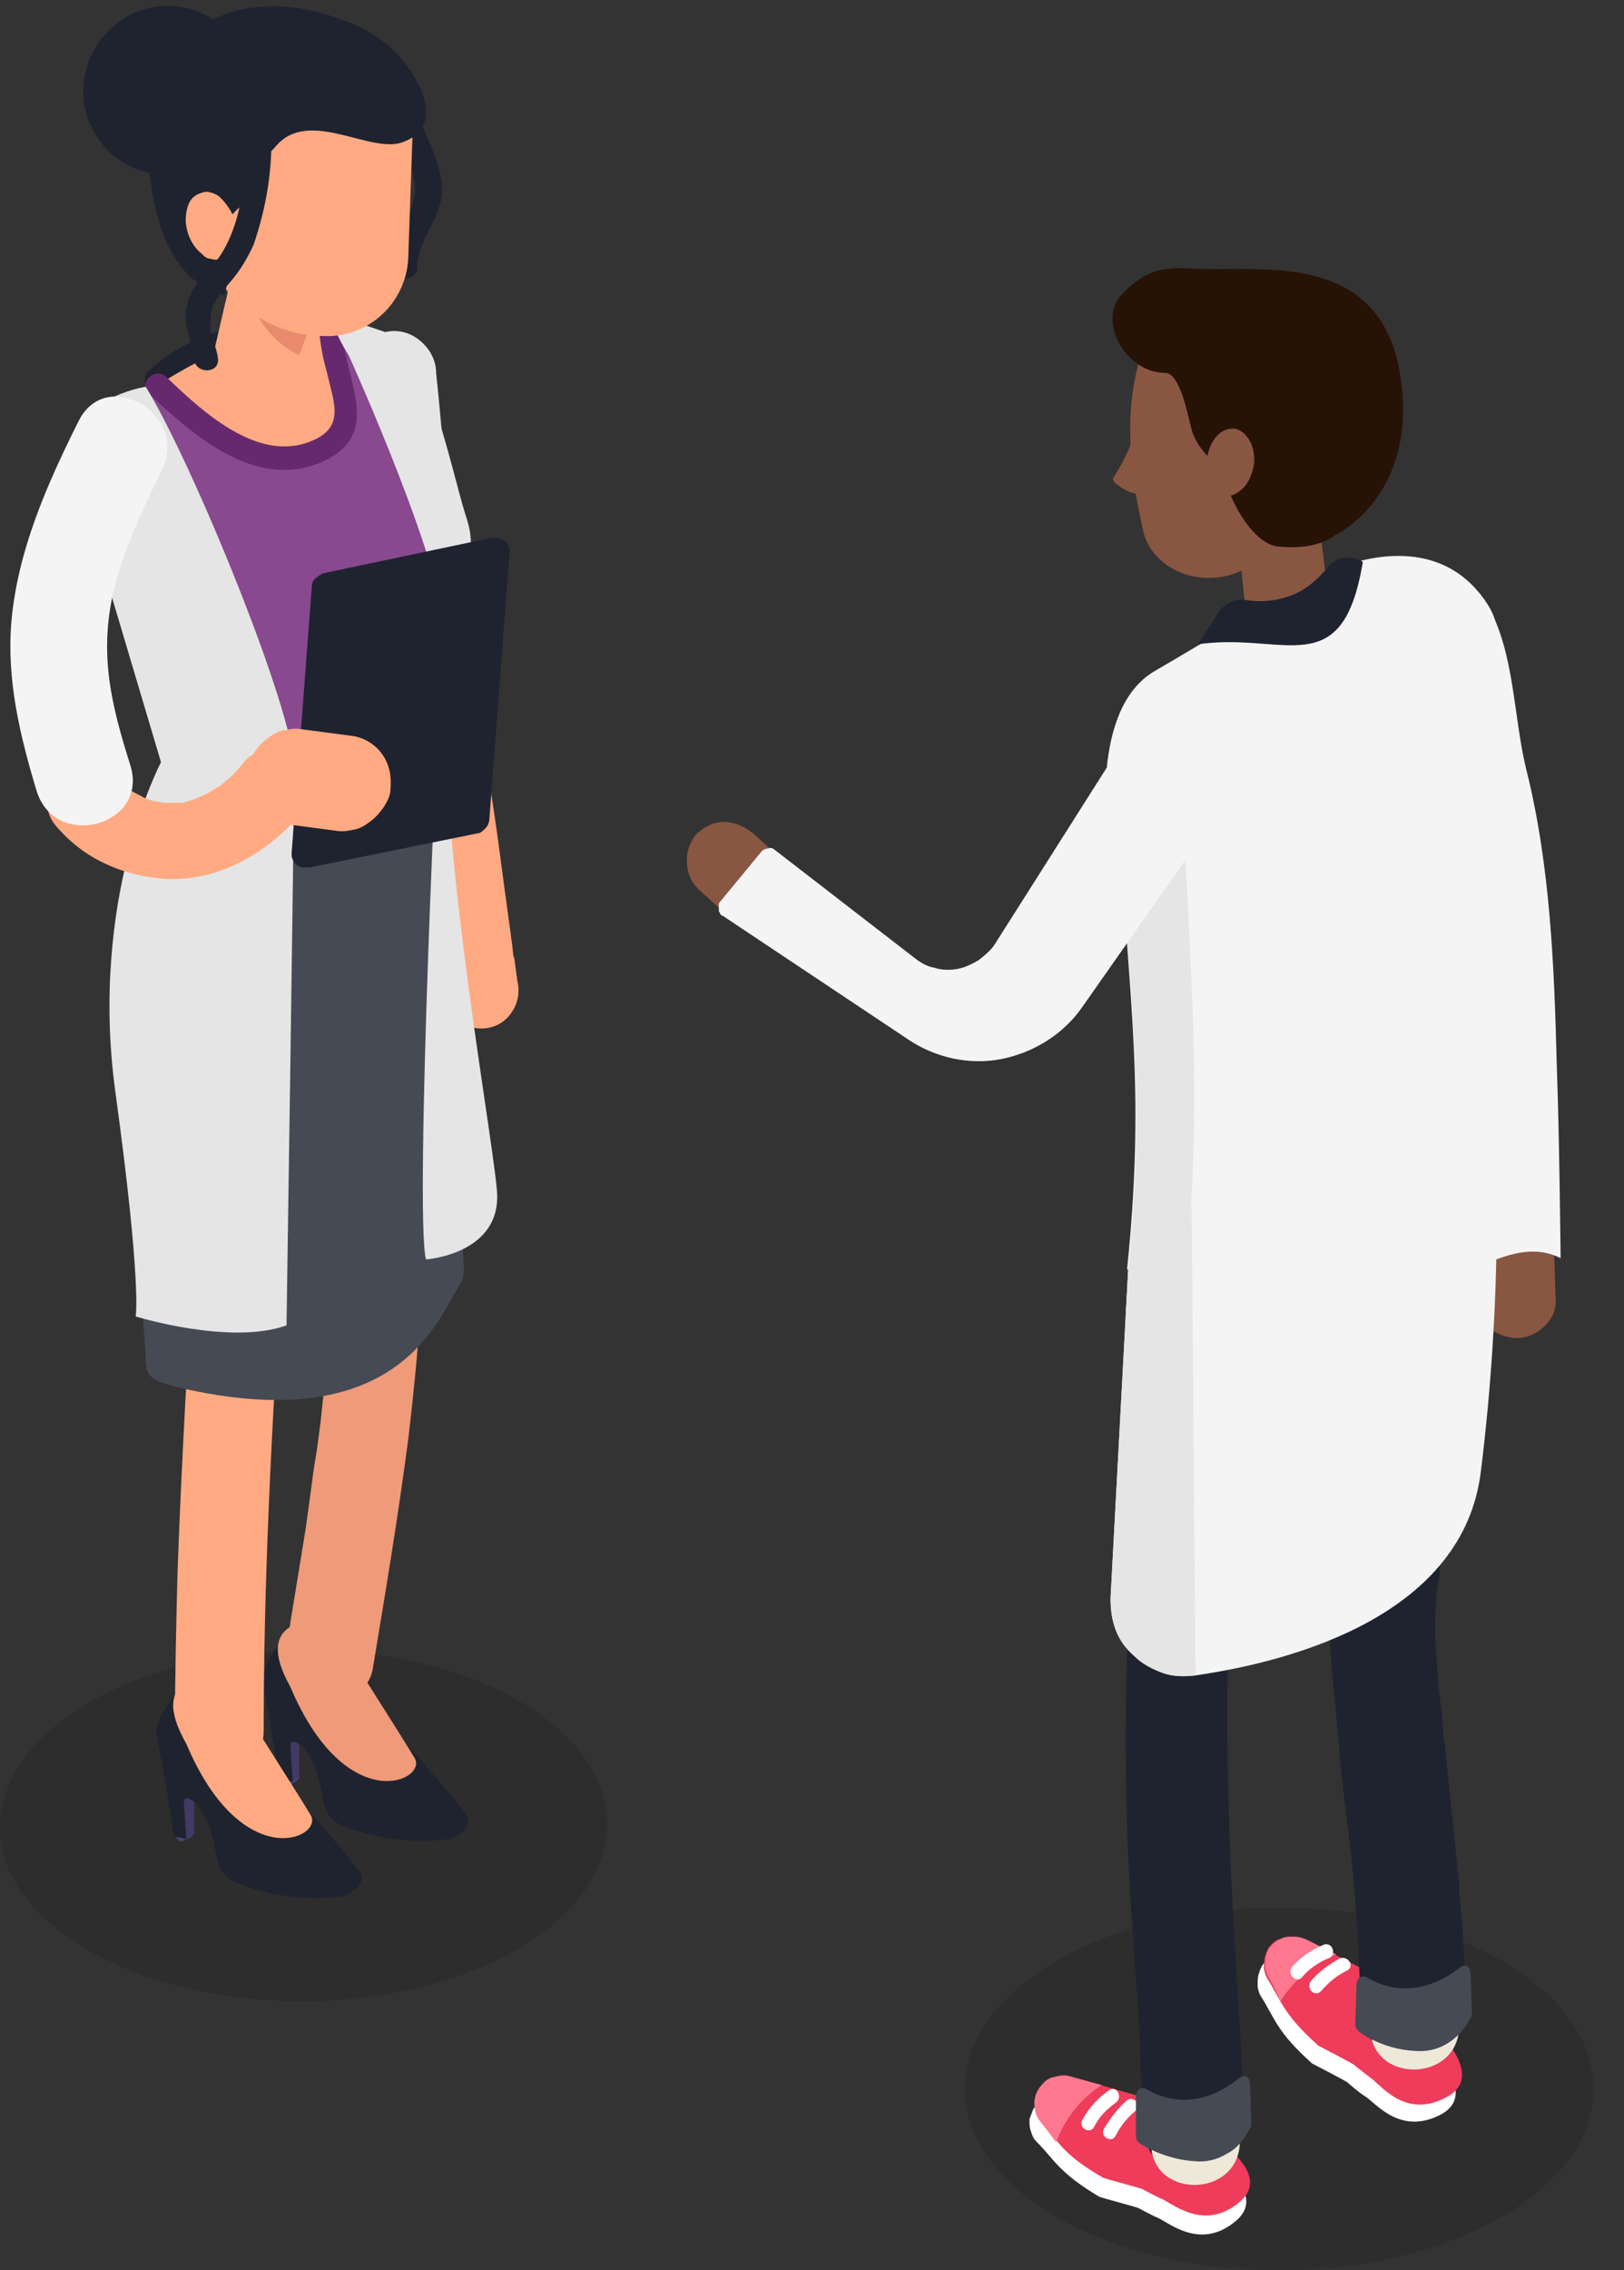 <?xml version="1.0" encoding="utf-8"?>
<!-- Generator: Adobe Illustrator 26.3.1, SVG Export Plug-In . SVG Version: 6.00 Build 0)  -->
<svg version="1.1" id="Layer_1" xmlns="http://www.w3.org/2000/svg" xmlns:xlink="http://www.w3.org/1999/xlink" x="0px" y="0px"
	 viewBox="0 0 128.1 179" style="enable-background:new 0 0 128.1 179;" xml:space="preserve">
<rect x="0" y="0" width="128.1" height="179" fill="#333333" stroke="none"/>
<style type="text/css">
	.st0{fill:#FFAA82;}
	.st1{opacity:0.14;fill:#0C0D0E;enable-background:new    ;}
	.st2{fill:#E5E5E5;}
	.st3{fill:#1E232F;}
	.st4{fill:#514677;}
	.st5{fill:#423A66;}
	.st6{fill:#EF9A78;}
	.st7{fill:#454A54;}
	.st8{fill:#88498F;}
	.st9{fill:#46466B;}
	.st10{fill:#FFFFFF;}
	.st11{fill:#67296D;}
	.st12{fill:#F4F4F4;}
	.st13{fill:#EA8A6C;}
	.st14{fill:#145A64;}
	.st15{fill:#895642;}
	.st16{fill:#261306;}
	.st17{fill:#EE3C5A;}
	.st18{fill:#FF788F;}
	.st19{fill:#EDE8D8;}
</style>
<g>
	<g>
		<path class="st0" d="M32.3,60.3c0.3,1.9,0.6,3.8,0.9,5.7l0.4,2.6c0.1,0.4,0.1,0.8,0.2,1.2c0,0.2,0.1,0.4,0.1,0.6
			c0.1,0.5-0.1-0.7,0,0.2c0.4,2.8,0.7,5.5,1.1,8.3c0.2,1.6,2.3,2.5,3.7,2.1c0.8-0.2,1.4-0.7,1.8-1.4c0.4-0.7,0.5-1.5,0.3-2.3
			l-0.2-1.5c-0.1-0.4,0,0,0,0.2c0-0.2,0-0.4-0.1-0.6l-0.1-0.9c-0.2-1.5-0.4-2.9-0.6-4.4c-0.5-3.8-1-7.6-1.7-11.3
			c-0.1-0.4-0.3-0.7-0.5-1s-0.5-0.6-0.9-0.8c-0.3-0.2-0.7-0.3-1.1-0.4c-0.4,0-0.8,0-1.2,0.1c-0.8,0.2-1.4,0.7-1.8,1.4
			S32.1,59.5,32.3,60.3L32.3,60.3z"/>
		<path class="st1" d="M24,157.8c13.2-0.1,23.9-6.3,23.9-14c0-7.6-10.8-13.8-24-13.7S0,136.4,0,144.1C0,151.7,10.7,157.8,24,157.8z"
			/>
		<path class="st2" d="M38.7,56.8c-1-4.4-2-8.8-2.7-13.3c-0.4-2.3-0.5-3.6-0.8-5.9c-0.3-2.7-0.5-5.5-0.8-8.2c0-0.9-0.4-1.7-1-2.3
			c-0.6-0.6-1.4-1-2.3-1s-1.7,0.4-2.3,1c-0.6,0.6-1,1.5-1,2.3c0.7,9.8,2.2,19.6,4.5,29.2c0.1,0.4,0.3,0.8,0.6,1.2
			c0.3,0.3,0.6,0.6,1,0.8s0.8,0.4,1.2,0.4c0.4,0.1,0.9,0,1.3-0.1s0.8-0.3,1.2-0.6c0.3-0.3,0.6-0.6,0.8-1c0.2-0.4,0.4-0.8,0.4-1.2
			C38.9,57.7,38.9,57.2,38.7,56.8L38.7,56.8z"/>
		<path class="st3" d="M13,30.7C15.8,28,20.6,27,24.4,27c0.2-0.1,0.4-0.2,0.5-0.4c0.1-0.2,0.2-0.4,0.2-0.6s-0.1-0.4-0.2-0.6
			s-0.3-0.3-0.5-0.4c-4.2,0-9.6,1.2-12.7,4.3C10.8,30.2,12.2,31.6,13,30.7L13,30.7z"/>
		<path class="st4" d="M22.8,140.7l0.5-0.2c0.1-0.1,0.2-0.2,0.3-0.3c0-0.1,0-0.3,0-0.4l0,0c-0.1-0.1-0.2-0.2-0.3-0.3s-0.3,0-0.4,0
			l-0.5,0.2c-0.1,0.1-0.2,0.2-0.3,0.3c0,0.1,0,0.3,0,0.4l0,0c0.1,0.1,0.2,0.2,0.3,0.3S22.6,140.8,22.8,140.7L22.8,140.7z"/>
		<path class="st5" d="M23.6,139.9v-2.5c0-0.1-0.1-0.3-0.2-0.4c-0.1-0.1-0.2-0.2-0.4-0.2c-0.1,0-0.3,0.1-0.4,0.2
			c-0.1,0.1-0.2,0.2-0.2,0.4v2.5c0,0.1,0.1,0.3,0.2,0.4c0.1,0.1,0.2,0.2,0.4,0.2c0.1,0,0.3-0.1,0.4-0.2S23.6,140.1,23.6,139.9z"/>
		<path class="st3" d="M20.8,133.1c0.6,2.9,1.2,7.2,1.2,7.2l1.1,0.2l-0.2-3c0.1-0.4,0.9,0,1.2,0.5c1.9,2.8,0.7,4.6,2.6,5.8
			c2.8,1.2,5.8,1.6,8.8,1.2c0,0,2.1-0.8,1.2-2c-1.8-2.5-8.2-9.4-9.5-11l-0.3-0.1l-2.3-3.7c-0.9-0.2-2.5,1-3.1,2.2
			c-0.3,0.4-0.5,0.8-0.6,1.3C20.6,132.2,20.6,132.7,20.8,133.1L20.8,133.1z"/>
		<path class="st6" d="M25,127.8l1.9,1.6c0,0,4.9,7.7,5.8,9.2c1.1,1.8-5.4,4.8-9.8-5.6C19.8,127.5,25,127.8,25,127.8z"/>
		<path class="st6" d="M26.9,68c0.2,10.9,0.1,21.8-0.6,32.6c-0.2,3.8-0.6,7.6-1,11.4c-0.1,0.8-0.2,1.5-0.3,2.3l-0.2,1.2l-0.1,0.7
			c-0.1,0.7,0.1-0.8,0,0c-0.2,1.5-0.4,3-0.6,4.4c-0.5,3.1-1,6.1-1.5,9.2c-0.2,0.9-0.1,1.8,0.4,2.6s1.2,1.4,2.1,1.7
			c1.7,0.5,4-0.6,4.3-2.5c1-6,2-12,2.8-18.1c1-8.3,1.5-16.7,1.7-25.1c0.2-6.8,0.2-13.6,0.1-20.5c-0.1-0.9-0.5-1.7-1.1-2.3
			c-0.6-0.6-1.5-0.9-2.4-0.9s-1.7,0.3-2.4,0.9C27.4,66.3,27,67.1,26.9,68L26.9,68z"/>
		<path class="st0" d="M16.9,73.9c-1,16.7-2.3,33.4-2.9,50.2c-0.1,4-0.2,8.1-0.2,12.1c0,0.5,0,1,0.2,1.4c0.2,0.5,0.4,0.9,0.7,1.2
			c0.3,0.4,0.7,0.6,1.2,0.8c0.4,0.2,0.9,0.3,1.4,0.3s1-0.1,1.4-0.3s0.8-0.5,1.2-0.8c0.3-0.4,0.6-0.8,0.7-1.2
			c0.2-0.5,0.2-0.9,0.2-1.4c0-15.5,1.1-31,2.1-46.5c0.3-5.3,0.7-10.6,1-15.8c-0.1-0.9-0.5-1.7-1.1-2.3c-0.6-0.6-1.5-0.9-2.4-0.9
			S18.7,71,18,71.6C17.4,72.2,17,73,16.9,73.9L16.9,73.9z"/>
		<path class="st7" d="M34.5,63c0,0-3.9-11.8-10.8-7.9c-6.9,4-15.5,8.7-14.6,21.1c0.1,1,0.2,2,0.4,2.9l2,27.9
			c-0.1,1.7,0.7,1.9,2.6,2.4c17.2,4,20.4-5.3,22.1-8c0.3-0.4,0.4-0.9,0.4-1.4L34.5,63z"/>
		<path class="st8" d="M32.8,32c0,0,4.6,7.2,4.1,11.6c-0.3,2.8-2.3,5.9-2.6,6.8c-2.4,7.2-1.1,9.5-1.3,11.5c0,0-1.6,6.9-18.6,0.4
			l-7.1-21L32.8,32z"/>
		<path class="st8" d="M8.4,45.7c-0.4-0.4-0.7-0.9-0.8-1.4c-0.4-3.7-2.5-5.4,1.6-11.8c0.7-1,9.6-5.7,16.2-6.9c1.6-0.3,3.2,0,4.6,0.8
			s2.5,2,3.1,3.5c0.6,1.7,1.1,3.5,1.5,5.3c0.3,6.9-2.7-2.2-3.2,1.6l0.1-0.3c0,0-0.8,6.4-1.5,11.4c-0.4,3.1-0.7,5.3-0.7,5.7
			l-11.6,9.2l-6.1-11L8.4,45.7z"/>
		<path class="st0" d="M25,25.5c0,0,5.8,6,0.8,10.2s-13.6-5.2-13.6-5.2C16.7,27.7,21,25.7,25,25.5z"/>
		<path class="st4" d="M14.5,145.1l0.5-0.2c0.1-0.1,0.2-0.2,0.3-0.3c0-0.1,0-0.3,0-0.4l0,0c-0.1-0.1-0.2-0.2-0.3-0.3
			c-0.1,0-0.3,0-0.4,0l-0.5,0.2c-0.1,0.1-0.2,0.2-0.3,0.3c0,0.1,0,0.3,0,0.4c0.1,0.1,0.2,0.2,0.3,0.3
			C14.2,145.2,14.4,145.2,14.5,145.1z"/>
		<path class="st5" d="M15.3,144.4v-2.5c0-0.1-0.1-0.3-0.2-0.4c-0.1-0.1-0.2-0.2-0.4-0.2c-0.1,0-0.3,0.1-0.4,0.2
			c-0.1,0.1-0.2,0.2-0.2,0.4v2.5c0,0.1,0.1,0.3,0.2,0.4c0.1,0.1,0.2,0.2,0.4,0.2c0.1,0,0.3-0.1,0.4-0.2S15.3,144.5,15.3,144.4z"/>
		<path class="st3" d="M12.5,137.6c0.6,2.9,1.2,7.2,1.2,7.2l1,0.2l-0.2-3c0.1-0.5,0.9,0,1.2,0.5c1.9,2.8,0.7,4.6,2.6,5.8
			c2.8,1.2,5.8,1.6,8.8,1.2c0,0,2.1-0.8,1.2-2c-1.8-2.5-8.2-9.4-9.5-11l-0.4-0.1l-2.3-3.8c-0.9-0.2-2.5,1-3.1,2.2
			c-0.3,0.4-0.5,0.8-0.6,1.3C12.3,136.6,12.4,137.1,12.5,137.6z"/>
		<path class="st0" d="M16.7,132.3l2,1.6c0,0,4.9,7.7,5.8,9.2c1.1,1.8-5.4,4.8-9.8-5.6C11.5,131.9,16.7,132.3,16.7,132.3z"/>
		<path class="st9" d="M35,61.7c0,0.2,0,0.5-0.1,0.7s-0.2,0.4-0.4,0.6c-3.3,2.4-7.4,3.4-11.4,2.9c-3.3-0.3-6.6-1.1-9.7-2.4
			c-0.3-0.1-0.5-0.4-0.7-0.7c-0.1-0.3-0.1-0.7,0-1l0.1-0.4c0.1-0.2,0.2-0.3,0.3-0.5c0.1-0.1,0.3-0.2,0.4-0.3
			c0.2-0.1,0.3-0.1,0.5-0.1s0.4,0,0.5,0.1c2.8,1.2,9.3,3.5,13.9,2.2c1.5-0.4,3-1.1,4.3-1.9c0.2-0.1,0.4-0.2,0.6-0.2s0.5,0,0.7,0.1
			s0.4,0.2,0.5,0.4C34.9,61.3,34.9,61.5,35,61.7L35,61.7z"/>
		<path class="st10" d="M26.3,66.4l2.9-0.6c0.5-0.1,0.9-0.4,1.2-0.7c0.3-0.4,0.5-0.8,0.5-1.3l0,0c0-0.2,0-0.4-0.1-0.6
			c-0.1-0.2-0.2-0.4-0.4-0.5c-0.2-0.1-0.4-0.2-0.6-0.3c-0.2,0-0.4,0-0.7,0L26.2,63c-0.5,0.1-0.9,0.4-1.3,0.8s-0.5,0.9-0.5,1.4l0,0
			c0,0.2,0,0.4,0.1,0.6s0.2,0.4,0.4,0.5c0.2,0.1,0.4,0.2,0.6,0.3C25.9,66.4,26.1,66.4,26.3,66.4L26.3,66.4z"/>
		<path class="st11" d="M25.2,26.3c0.1,1,0.3,2.1,0.6,3.1c0.5,2.3,1.5,4.3-1.3,5.4c-4.2,1.7-8.6-2.4-11.4-5.1
			c-0.9-0.8-2.2,0.5-1.4,1.3c3.5,3.3,8.4,7.6,13.5,5.5s2.1-6.3,1.8-10.3C27.1,25.1,25.2,25.1,25.2,26.3z"/>
		<path class="st2" d="M5.5,35.9l7.2,24.2c0,0-5.7,10.7-3.6,26s1.6,17.7,1.6,17.7s7.5,2.3,11.9,0.7c0,0,0.6-39.6,0.6-44
			s-8-24-11.7-30C11.3,30.5,5.6,31.5,5.5,35.9z"/>
		<path class="st0" d="M4.4,65.1c1.1,1.3,2.4,2.3,3.9,3s3.1,1.1,4.8,1.2c4.1,0.2,7.9-2,10.5-5c0.3-0.3,0.5-0.6,0.7-1
			s0.3-0.8,0.3-1.2s-0.1-0.8-0.2-1.2c-0.2-0.4-0.4-0.7-0.7-1c-0.3-0.3-0.6-0.5-1-0.7S21.9,59,21.5,59c-0.4,0-0.8,0.1-1.2,0.3
			c-0.4,0.2-0.7,0.4-1,0.7c-0.5,0.7-1.2,1.4-1.9,1.9c0.6-0.3,0,0-0.1,0.1l-0.5,0.3c-0.3,0.2-0.7,0.4-1,0.5c-0.6,0.3,0.6-0.2,0,0
			L15.4,63c-0.3,0.1-0.7,0.2-1,0.3c-0.1,0-0.7,0.1-0.1,0c0.5-0.1-0.1,0-0.2,0c-0.3,0-0.6,0-1,0h-0.4c-0.4,0,0.7,0.1,0.2,0
			c-0.3-0.1-0.7-0.1-1-0.2l-0.8-0.3c-0.6-0.2,0.6,0.3,0.1,0l-0.4-0.2c-0.2-0.1-0.5-0.3-0.7-0.4C10,62.1,9.8,62,9.7,61.9
			c0.1,0.1,0.5,0.5,0.2,0.1c-0.4-0.4-0.9-0.8-1.2-1.2c-0.6-0.6-1.3-0.9-2.1-0.9c-0.8,0-1.6,0.3-2.1,0.9c-0.5,0.6-0.8,1.3-0.8,2.1
			S3.8,64.4,4.4,65.1L4.4,65.1z"/>
		<path class="st12" d="M6.2,33.2c-2.5,5-4.8,10.2-5.3,15.8c-0.4,4.6,0.7,9.1,2,13.4c1.5,4.7,8.8,2.7,7.4-2c-1.1-3.5-2.1-7-1.8-10.8
			c0.3-4.4,2.4-8.7,4.3-12.6C14.9,32.7,8.4,28.8,6.2,33.2L6.2,33.2z"/>
		<path class="st2" d="M27.5,28c0,0,8.1,17.9,7.5,22.4c-0.5,4.5-2.3,45.5-1.4,48.9c0,0,6-0.4,5.6-5.4s-5.5-32.6-3.6-42
			s1.8-9.1,1-11.7s-3.1-13.1-5.5-13.8s-4.6-1.8-4.7-1S27.5,28,27.5,28z"/>
		<path class="st3" d="M37.7,65.7l-13.3,2.7c-0.2,0-0.4,0-0.5,0c-0.2,0-0.3-0.1-0.5-0.2s-0.2-0.3-0.3-0.4C23,67.6,23,67.5,23,67.3
			l1.6-21.1c0-0.2,0.1-0.5,0.3-0.6c0.2-0.2,0.4-0.3,0.6-0.4l13.3-2.8c0.2,0,0.4,0,0.5,0s0.3,0.1,0.5,0.2c0.1,0.1,0.2,0.3,0.3,0.4
			c0.1,0.2,0.1,0.3,0.1,0.5l-1.6,21.1c0,0.2-0.1,0.5-0.3,0.7C38.1,65.5,37.9,65.7,37.7,65.7L37.7,65.7z"/>
		<path class="st0" d="M30.8,62.2c0.1-1-0.1-2-0.7-2.8s-1.5-1.3-2.5-1.4l-3.8-0.5c-0.5-0.1-1,0-1.5,0.1S21.4,58,21,58.3
			s-0.7,0.7-1,1.1c-0.2,0.4-0.4,0.9-0.5,1.4c-0.1,1,0.1,2,0.7,2.8c0.6,0.8,1.5,1.3,2.5,1.4l3.8,0.5c0.5,0.1,1,0,1.5-0.1
			s0.9-0.4,1.3-0.7c0.4-0.3,0.7-0.7,1-1.1C30.6,63.1,30.8,62.7,30.8,62.2z"/>
		<path class="st0" d="M23.7,27.5L26,17l-7.1,2L17,27.2C16.2,29.7,21.9,32.9,23.7,27.5z"/>
		<path class="st3" d="M29.9,6.7c0.5,2.7,2.3,5,2.8,7.6c0.4,2.4-1.9,4.3-1.8,7c0.1,0.2,0.2,0.4,0.4,0.5c0.2,0.1,0.4,0.2,0.6,0.2
			s0.4-0.1,0.6-0.2s0.3-0.3,0.4-0.5c0-2.9,2.4-4.2,1.9-7.2C34.3,11.3,32.5,9,32,6.2C31.5,5.1,29.7,5.6,29.9,6.7L29.9,6.7z"/>
		<path class="st3" d="M16.8,12.8c3.1-2,4.1-6.1,2.1-9.2s-6.1-4.1-9.2-2.1s-4.1,6.1-2.1,9.2C9.5,13.8,13.7,14.7,16.8,12.8z"/>
		<path class="st0" d="M23.3,26.4l2.3,0.1c3.5,0.1,6.4-2.6,6.6-6.1l0.4-11.5c0.1-3.5-2.6-6.4-6.1-6.6l-2.3-0.1
			c-3.5-0.1-6.4,2.6-6.6,6.1l-0.4,11.5C17.1,23.3,19.8,26.2,23.3,26.4z"/>
		<path class="st3" d="M21.7,11.6c2.6-3.2,7.5,0.6,10.1-0.4c2.9-1.1,1.9-4,0-6.4c-1.3-1.6-3.1-2.7-5-3.3C19.4-1.3,12,1.8,11.7,10.2
			c0,0-0.7,11.4,6,13.1l0.4-1.7c0,0-2.4-3.4,1.7-5.9c1-0.6,0.2-1,0.1-2.4C19.8,12.1,20.8,12.7,21.7,11.6z"/>
		<path class="st0" d="M15.9,20c0.2,0.2,0.4,0.4,0.7,0.4c0.3,0.1,0.5,0.1,0.8,0s0.5-0.2,0.7-0.4c0.2-0.2,0.3-0.4,0.4-0.7
			c0.2-0.7,0.2-1.3,0-2c-0.2-0.6-0.6-1.2-1.1-1.7c-0.2-0.2-0.4-0.3-0.7-0.4c-0.3-0.1-0.5-0.1-0.8,0s-0.5,0.2-0.7,0.4
			s-0.3,0.4-0.4,0.7c-0.2,0.7-0.2,1.3,0,2S15.4,19.6,15.9,20L15.9,20z"/>
		<path class="st3" d="M19.5,10.2c-0.1,3.3-0.3,7.4-2.3,10.2c-0.8,1.1-1.9,1.9-2.3,3.2c-0.7,1.7,0.2,3,0.4,4.7c0.1,1.2,2,1.2,1.9,0
			c-0.1-0.9-0.6-1.8-0.6-2.6c-0.1-1.7,0.6-2.3,1.5-3.4c0.8-0.9,1.4-1.9,1.9-3c1-2.9,1.5-5.9,1.4-9C21.3,10,21.2,9.8,21,9.7
			s-0.4-0.2-0.6-0.2S20,9.6,19.8,9.7C19.7,9.8,19.5,10,19.5,10.2L19.5,10.2z"/>
		<path class="st13" d="M24.2,26.4c-1.3-0.2-2.6-0.6-3.8-1.4c0.7,1.3,1.9,2.4,3.2,3L24.2,26.4z"/>
	</g>
</g>
<path class="st14" d="M88.5,114.4c1.7,1.5,5.3,1.2,6.6-0.7c0,1,0,2.1,0,3.1c0,4.2-6.6,4.3-6.6,0.1C88.5,116.1,88.5,115.2,88.5,114.4
	z"/>
<path class="st1" d="M100.9,179c13.7,0,24.8-6.4,24.8-14.3c0-7.9-11.1-14.3-24.8-14.3s-24.8,6.4-24.8,14.3
	C76.1,172.6,87.2,179,100.9,179z"/>
<path class="st15" d="M104.8,47.2l-1.2-9.6l-6.1,3.3l0.9,8.7C98.4,51,104.9,50.4,104.8,47.2z"/>
<path class="st15" d="M100.7,23.5c0,0,5.5-4.4,6.2,5.3c0.2,3.2-0.5,6.4-2,9.2s-3.8,5.2-6.6,6.8c-3.4,1.9-7.7,0.1-8.2-3.3
	C89,36.7,88.7,32.1,90,28c-0.5-4.1,2.4-2.8,7.2-3.4L100.7,23.5z"/>
<path class="st16" d="M105.3,42.2c0,0,6.5-3,5.2-12.3c-1.4-10.1-10.7-8.5-15.9-8.7c-2.3-0.1-3.9-0.3-6.1,2c-2,2.1,0.3,6.2,3.4,6.2
	c1.2,0,1.8,3.4,2.1,4.5c0.6,2,2.2,2.5,2.8,4.4s2.3,4.7,4.1,4.8C104,43.4,105.3,42.2,105.3,42.2z"/>
<path class="st15" d="M95.2,36.2c-0.2,1.5,0.5,2.7,1.5,2.9H97c0.5-0.1,1-0.5,1.3-0.9s0.5-1,0.6-1.5c0.2-1.4-0.5-2.7-1.5-2.9
	C96.3,33.7,95.4,34.7,95.2,36.2z"/>
<path class="st15" d="M87.8,37.7c0,0.1,0,0.2,0.1,0.3c0,0.1,0.1,0.1,0.2,0.2c0.4,0.3,0.9,0.6,1.4,0.7c0.1,0,0.2,0.1,0.4,0.1
	s0.2,0,0.4-0.1c0.1-0.1,0.2-0.2,0.2-0.3c0.1-0.1,0.1-0.3,0.1-0.4c0-0.7-0.2-1.9-1-2.1c-0.3-0.1,0-2.4,0-2
	C89.1,35.3,88.6,36.5,87.8,37.7L87.8,37.7z"/>
<path class="st10" d="M103.5,162.7c0.2,0.1,2.7,1.4,2.8,1.5s0.9,0.8,1.4,1.1c0.9,0.6,2.8,3.1,6,1.4c4.6-2.6-6.4-9.9-6.4-9.9
	l-4.9-2.5c-0.3-0.2-0.6-0.2-1-0.2c-0.3,0-0.7,0.1-1,0.2l0,0c-0.3,0.1-0.5,0.3-0.7,0.5c-0.2,0.2-0.3,0.5-0.4,0.8
	c-0.1,0.3-0.1,0.6-0.1,0.9c0,0.3,0.1,0.6,0.2,0.8C100.6,159.2,100.7,160.2,103.5,162.7z"/>
<path class="st17" d="M104,161.3c0.2,0.1,2.7,1.4,2.8,1.5s1,0.8,1.4,1.1c0.9,0.7,2.8,3.2,6,1.4c4.6-2.6-6.4-9.9-6.4-9.9l-4.9-2.5
	c-0.3-0.2-0.6-0.2-1-0.2s-0.7,0.1-1,0.2l0,0c-0.3,0.1-0.5,0.3-0.7,0.5c-0.2,0.2-0.3,0.5-0.4,0.8c-0.1,0.3-0.1,0.6-0.1,0.9
	c0,0.3,0.1,0.6,0.2,0.8C101.1,157.8,101.2,158.8,104,161.3z"/>
<path class="st18" d="M101,157.8c-0.2-0.5-0.6-1.4-1-2c-0.1-0.3-0.2-0.5-0.2-0.8c0-0.3,0-0.6,0.1-0.9c0.1-0.3,0.2-0.5,0.4-0.7
	c0.2-0.2,0.4-0.4,0.7-0.5c0.3-0.2,0.6-0.2,1-0.2c0.3,0,0.7,0.1,1,0.2l2.4,1.2C103.5,154.9,102,156.2,101,157.8z"/>
<path class="st10" d="M86.7,173.2c0.2,0.1,2.9,0.8,3.1,0.9c0.2,0.1,1.1,0.6,1.6,0.8c1,0.5,3.4,2.5,6.1,0.2c4-3.4-8.2-8.4-8.2-8.4
	l-5.3-1.5c-0.3-0.1-0.7-0.1-1,0c-0.3,0.1-0.6,0.2-0.9,0.4c-0.2,0.2-0.4,0.4-0.6,0.7c-0.1,0.3-0.2,0.5-0.3,0.8c0,0.3,0,0.6,0.1,0.9
	c0.1,0.3,0.2,0.6,0.4,0.8C83.2,170.3,83.5,171.3,86.7,173.2z"/>
<path class="st17" d="M87,171.7c0.2,0.1,2.9,0.8,3.1,0.9s1.1,0.6,1.6,0.8c1,0.5,3.4,2.5,6.1,0.2c4-3.4-8.2-8.4-8.2-8.4l-5.2-1.5
	c-0.3-0.1-0.7-0.1-1,0c-0.3,0.1-0.6,0.2-0.9,0.4c-0.2,0.2-0.4,0.4-0.6,0.7c-0.1,0.3-0.2,0.5-0.3,0.8c0,0.3,0,0.6,0.1,0.9
	c0.1,0.3,0.2,0.6,0.4,0.8C83.5,168.8,83.7,169.8,87,171.7z"/>
<path class="st18" d="M83.3,168.9c-0.3-0.4-0.9-1.2-1.3-1.7c-0.3-0.4-0.4-0.8-0.4-1.3c0-0.5,0.1-0.9,0.4-1.3c0.3-0.4,0.6-0.7,1-0.8
	s0.9-0.2,1.3-0.1l2.6,0.7C85.2,165.5,84,167.1,83.3,168.9L83.3,168.9z"/>
<path class="st10" d="M106.2,155.4c-0.8,0.4-1.4,0.9-2,1.6c-0.5,0.5-1.2-0.2-0.8-0.8c0.6-0.7,1.4-1.3,2.3-1.8
	C106.4,154.2,106.9,155.1,106.2,155.4L106.2,155.4z"/>
<path class="st10" d="M104.8,154.4c-0.8,0.3-1.5,0.8-2.1,1.5c-0.4,0.5-1.2-0.2-0.8-0.8c0.7-0.8,1.6-1.4,2.6-1.8
	C105.2,153.2,105.4,154.2,104.8,154.4L104.8,154.4z"/>
<path class="st10" d="M89.6,166.4c-0.7,0.6-1.2,1.2-1.6,2c-0.3,0.6-1.3,0.1-0.9-0.6c0.5-0.8,1.1-1.6,1.8-2.2
	C89.4,165.2,90.1,166,89.6,166.4L89.6,166.4z"/>
<path class="st10" d="M88,165.8c-0.7,0.5-1.3,1.1-1.7,1.9c-0.3,0.6-1.3,0.1-0.9-0.6c0.5-0.9,1.2-1.7,2.1-2.3
	C88.1,164.4,88.6,165.4,88,165.8L88,165.8z"/>
<path class="st15" d="M119.7,105.5c0.8,0,1.6-0.4,2.2-1c0.6-0.6,0.9-1.4,0.8-2.3l-0.2-6c0-0.8-0.4-1.6-1-2.2
	c-0.6-0.6-1.4-0.9-2.3-0.8l0,0c-0.8,0-1.6,0.4-2.2,1c-0.6,0.6-0.9,1.4-0.8,2.3l0.2,6c0,0.8,0.4,1.6,1,2.2
	C118.1,105.2,118.9,105.5,119.7,105.5L119.7,105.5z"/>
<path class="st3" d="M89.4,121.4c0.5-5.2,1.4-10.4,2.9-15.5c0.7-2.5,2.9-3.9,5-3.2c0.6,0.2,1.1,0.5,1.5,0.9c0.4,0.4,0.8,0.9,1,1.5
	c0.5,1,0.6,2.2,0.3,3.3c-3.3,10.9-3.5,22.4-3.2,33.2c0.1,5.1,0.4,10.2,0.7,15c0,0.7,0.1,1.3,0.1,2c0.2,2.7,0.4,5.5,0.3,8.3
	c0,0.8-0.1,1.5-0.5,2.2s-0.9,1.3-1.5,1.7c-0.6,0.4-1.4,0.6-2.1,0.6c-0.8,0-1.6-0.2-2.2-0.7c-0.6-0.4-1-1-1.3-1.7
	c-0.3-0.7-0.4-1.4-0.4-2.1c0.1-4.1-0.2-8.2-0.5-12.2c-0.1-2-0.3-4.1-0.4-6.1C88.6,139.5,88.7,130.4,89.4,121.4L89.4,121.4z"/>
<path class="st3" d="M105,125.8c0-0.4,0.1-0.9,0.1-1.3c0.2-2.7,0.5-5.6,0.8-8.5c0.5-6.6,1.6-13.2,3.1-19.7c0.1-0.6,0.3-1.1,0.6-1.6
	c0.3-0.5,0.7-0.9,1.2-1.2c0.5-0.3,1-0.5,1.6-0.5c0.6-0.1,1.1,0,1.7,0.2c0.6,0.2,1.1,0.4,1.5,0.8s0.8,0.8,1.1,1.3
	c0.3,0.5,0.4,1.1,0.5,1.7c0.1,0.6,0,1.2-0.2,1.7c-1.3,5.3-2.1,10.7-2.6,16.1c-0.3,3.1-0.6,6.2-0.8,8.6c0,0.6-0.1,1.1-0.2,1.7
	c-0.2,1.3-0.2,2.6-0.2,3.8c0.1,1.8,0.2,3.5,0.4,5.2c0.1,0.7,0.2,1.4,0.2,2.1l0.2,1.7c0.3,3.2,0.7,6.5,1,9.8c0.1,0.5,0.1,1,0.1,1.5
	c0.3,2.9,0.5,5.9,0.5,8.9c0,2.1-2.6,3.7-4.9,3.7c-2.2,0-3.5-1.4-3.4-3.7c-0.1-5.3-0.5-10.5-1.2-15.8c-0.2-1.6-0.4-3.3-0.5-4.9
	c-0.1-0.7-0.1-1.4-0.2-2.1c-0.2-2-0.4-4-0.5-6C104.9,128.1,104.9,126.9,105,125.8L105,125.8z"/>
<path class="st19" d="M90.8,166.2c1.8,1.6,5.6,1.4,7-0.6c0,1.1,0,2.2,0,3.3c-0.1,4.5-7.1,4.5-7,0C90.8,168,90.8,167.1,90.8,166.2z"
	/>
<path class="st3" d="M110.7,109.9c-0.8,0.9,2.6-3.4,1.6-2.8c-2.1,1.3-14,9.3-16.4,9.4c-3,0.1-1.2-2.8-3.5-4.8
	c-2.2-2-2.6-4.9-2.8-7.8c-0.1-0.8,0-1.6,0.2-2.3c0.4-0.7,1-1.4,1.7-1.8c5.3-4,15.6-13.8,23-10.7C123,92.7,114.5,105.7,110.7,109.9z"
	/>
<path class="st7" d="M98.6,164.3l0.1,3.1c0,0.1,0,0.3-0.1,0.4c-0.4,0.8-1,1.6-1.8,2c-0.8,0.5-1.7,0.7-2.6,0.6
	c-1.5-0.1-3-0.6-4.3-1.4c-0.1-0.1-0.2-0.2-0.2-0.2c0-0.1-0.1-0.2-0.1-0.3v-3.2c0-0.5,0.4-0.8,0.8-0.6c1.3,0.8,4.1,1.8,7.4-0.9
	C98.2,163.5,98.6,163.8,98.6,164.3z"/>
<path class="st19" d="M108.1,157.1c1.8,1.6,5.6,1.4,7-0.6c0,1.1,0,2.2,0,3.3c-0.1,4.5-7.1,4.5-7,0
	C108.1,158.8,108.1,157.9,108.1,157.1z"/>
<path class="st7" d="M116,155.6l0.1,3.1c0,0.1,0,0.3-0.1,0.4c-0.4,0.8-1,1.5-1.8,2s-1.7,0.7-2.7,0.6c-1.5-0.1-3-0.6-4.3-1.5
	c-0.1-0.1-0.1-0.2-0.2-0.2c0-0.1-0.1-0.2-0.1-0.3l0.1-3.2c0-0.5,0.4-0.8,0.8-0.6c1.3,0.8,4.1,1.8,7.4-0.8
	C115.6,154.8,116,155.1,116,155.6z"/>
<path class="st14" d="M105.9,111.2c1.6-0.7,3-1.6,4.2-2.7c0,0-1.1,6-4.8,8.3L105.9,111.2z"/>
<path class="st14" d="M99.1,115.2l-0.8,3.2l-1.6-2L99.1,115.2z"/>
<path class="st15" d="M59.4,65.7l2.1,1.9c0.6,0.5,1.1,1.3,1.1,2.1c0.1,0.8-0.2,1.7-0.7,2.3l0,0c-0.6,0.6-1.4,1-2.2,1
	c-0.8,0-1.7-0.3-2.3-0.8l-2.1-1.9c-0.6-0.5-1.1-1.3-1.1-2.2c-0.1-0.8,0.2-1.7,0.7-2.3l0,0c0.6-0.6,1.4-1,2.2-1S58.8,65.2,59.4,65.7
	L59.4,65.7z"/>
<path class="st12" d="M109.7,51.5c4.5,6.1,4.9,13.2,5.5,20.6c0.5,5.9,2,12,1.6,17.9c-0.2,3.3-0.2,9.9-0.2,9.9
	c2.8-1.3,4.7-1.6,6.5-0.7c0,0-0.1-9.9-0.3-15.1c-0.2-7.8-0.5-15.8-2.4-23.4c-1.1-4.4-0.9-10.1-3.6-13.8c-0.9-1.3-4.8-0.3-6.2,0.6
	c-0.7,0.4-1.1,1.1-1.3,1.9C109.2,50.1,109.3,50.9,109.7,51.5L109.7,51.5z"/>
<path class="st12" d="M116.8,46.9c1.6,2,1.4,3.2,1.3,6c0,1.3-0.5,2.6-1.3,3.6c-0.8,1-1.9,1.8-3.2,2.1l-26.2,7.4
	c0,0-1.5-10.1,3.7-13.1c1.9-1.1,4.4-2.6,6.9-4.1c1.2-0.8,3.8-0.1,5-0.8c1.1-0.7,1-2.7,2.2-3.1C109.5,43.2,114,43.3,116.8,46.9z"/>
<path class="st3" d="M94.5,50.8c6.8-1,11.4,3.2,13-6.5c-0.5-0.3-1.1-0.4-1.6-0.3c-0.5,0.1-1,0.4-1.3,0.9c-0.8,0.9-1.7,1.7-2.9,2.1
	c-1.1,0.4-2.3,0.5-3.5,0.3c-0.4,0-0.8,0-1.2,0.2c-0.4,0.2-0.7,0.5-0.9,0.8L94.5,50.8z"/>
<path class="st12" d="M114.9,94.6c1.7-0.6,4.6-29.7,3.1-45.5L88.4,63.2c0.1,13.5,2.2,20.5,0.5,36.9L114.9,94.6z"/>
<path class="st2" d="M88.4,63.2l4.9-2.3c0.2,13.2,1.8,23.7,0.2,39.9h0.1c0.1,0.6,0.3,1.1,0.6,1.6c0.3,0.5,0.8,0.8,1.3,1.1l0,0
	c2.3,1.3,5.8,1.5,7.9,0.3c3.4-1.2,6.8-2.6,10-4.2c-4,3.1-9.3,5.2-14.8,7.2c-2,1.2-5.5,1-7.9-0.3c-0.5-0.2-1-0.6-1.3-1.1
	c-0.3-0.5-0.5-1-0.6-1.6l0.2-3.6C90.6,83.7,88.6,76.7,88.4,63.2z"/>
<path class="st12" d="M89,99.9L87.6,126c0,0.9,0.1,1.7,0.4,2.5c0.3,0.8,0.8,1.5,1.5,2.1c0.6,0.6,1.4,1,2.2,1.3
	c0.8,0.3,1.7,0.3,2.6,0.2c8.3-1.2,21.1-5,22.5-16c1.6-12.9,1.7-25.9,0.2-38.8L89,99.9z"/>
<path class="st2" d="M89,99.9L87.6,126c0,0.9,0.1,1.7,0.4,2.5c0.3,0.8,0.8,1.5,1.5,2.1c0.6,0.6,1.4,1,2.2,1.3
	c0.8,0.3,1.7,0.3,2.6,0.2L94,95.2L89,99.9z"/>
<path class="st12" d="M95.4,56.9L95,56.7c-1-0.6-2.2-0.8-3.3-0.6c-1.1,0.3-2.1,0.9-2.8,1.9L78.5,74.4c-0.3,0.5-0.8,0.9-1.3,1.3
	c-0.5,0.3-1.1,0.6-1.7,0.7c-0.6,0.1-1.2,0.1-1.8-0.1c-0.6-0.1-1.1-0.4-1.6-0.8l-11-8.5c-0.1-0.1-0.3-0.2-0.5-0.1
	c-0.2,0-0.4,0.1-0.5,0.2l-3.3,4c-0.1,0.1-0.1,0.2-0.1,0.3c0,0.1,0,0.2,0,0.3c0,0.1,0,0.2,0.1,0.3c0,0.1,0.1,0.2,0.2,0.2L71.7,82
	c2.1,1.4,4.8,2,7.3,1.5s4.8-1.9,6.3-4l11.5-16.4c0.3-0.5,0.5-1,0.6-1.6c0.1-0.6,0.1-1.2,0-1.7c-0.1-0.6-0.4-1.1-0.7-1.6
	S95.9,57.3,95.4,56.9z"/>
</svg>
